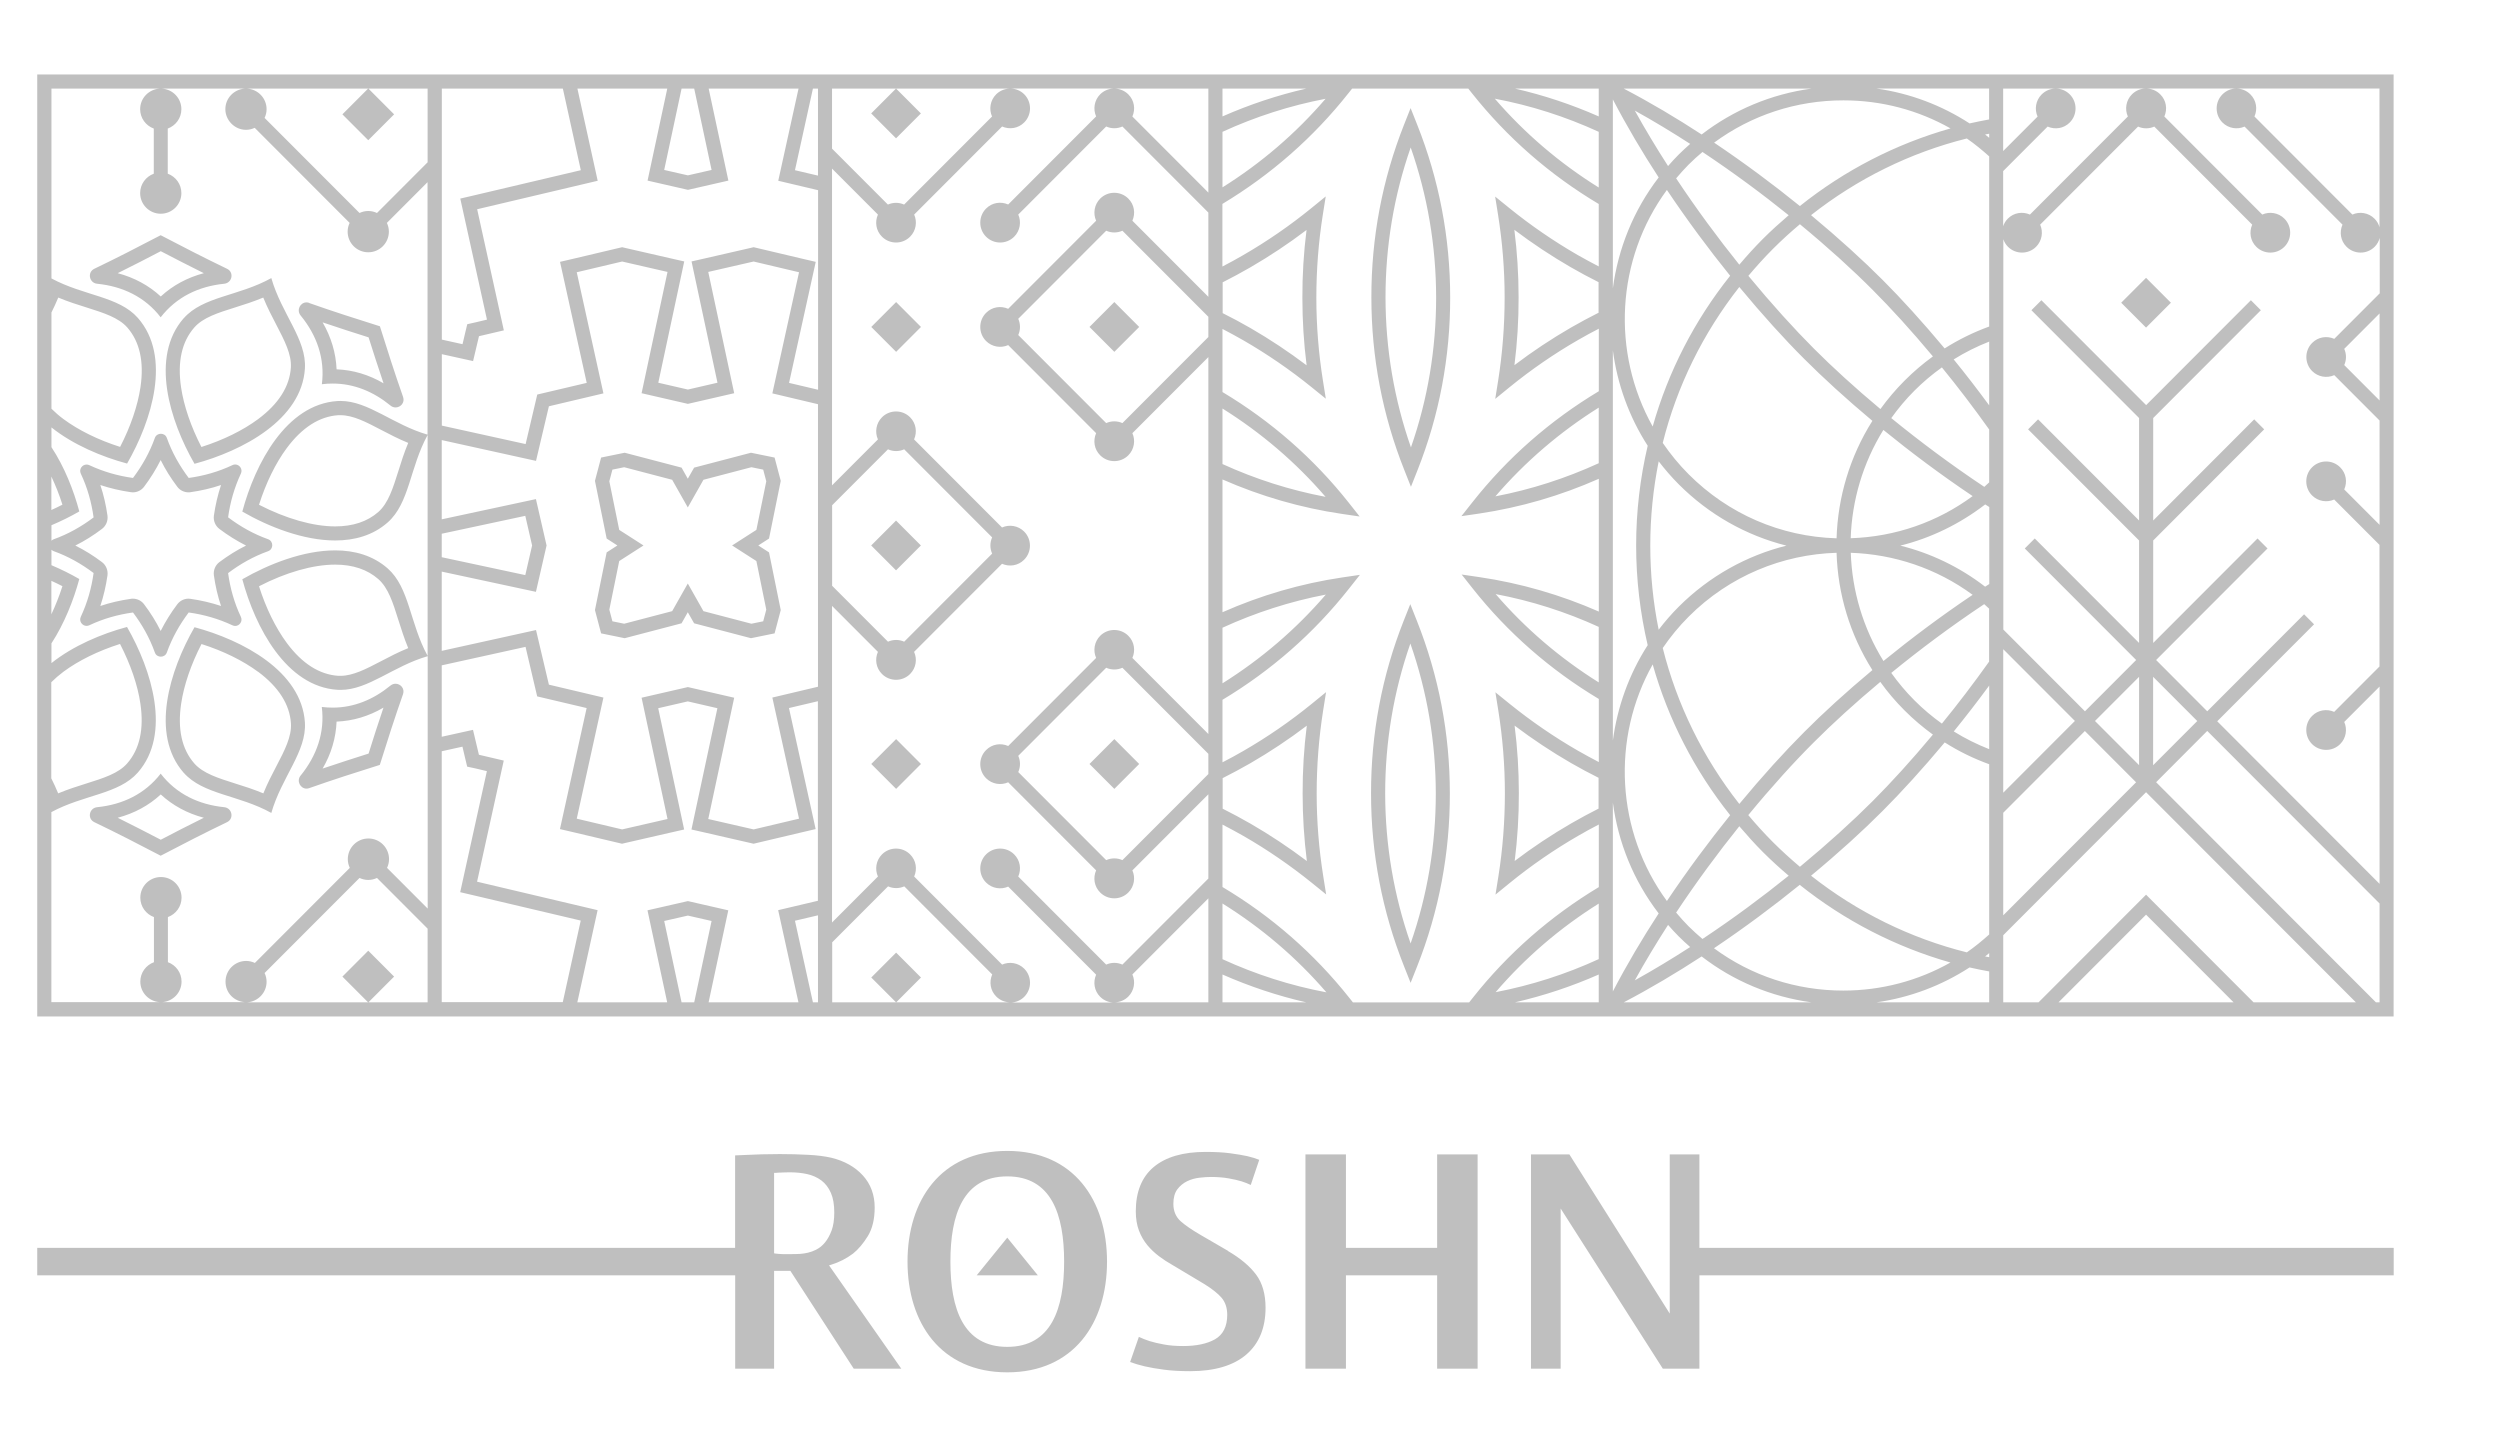 <svg width="470" height="270" viewBox="0 0 470 270" fill="none" xmlns="http://www.w3.org/2000/svg">
<rect width="470" height="270" fill="white"/>
<g clip-path="url(#clip0_6114_1499)">
<path d="M319.488 234.603V217.028H313.909V246.951L295.045 217.028H287.825V257.311H293.404V227.201L312.612 257.311H319.488V239.768H450.016V234.603H319.488ZM183.615 239.768H195.118L189.367 232.678L183.615 239.768ZM189.367 216.371C176.848 216.371 170.613 225.683 170.613 237.185C170.613 248.688 176.848 258 189.367 258C201.885 258 208.121 248.688 208.121 237.185C208.121 225.683 201.885 216.371 189.367 216.371ZM189.367 253.211C181.084 253.211 178.677 246.043 178.677 237.185C178.677 228.327 181.084 221.16 189.367 221.16C197.65 221.16 200.056 228.327 200.056 237.185C200.056 246.043 197.65 253.211 189.367 253.211ZM156.266 237.764C157.751 237.311 159.126 236.606 160.361 235.683C161.361 234.885 162.298 233.774 163.158 232.381C164.002 231.004 164.44 229.188 164.44 227.013C164.44 224.634 163.689 222.6 162.22 220.988C160.736 219.36 158.735 218.249 156.282 217.654C155.047 217.372 153.562 217.185 151.921 217.106C150.249 217.013 148.452 216.966 146.592 216.966C145.389 216.966 144.248 216.981 143.154 217.013C142.091 217.044 141.185 217.091 140.403 217.122C139.591 217.153 138.872 217.185 138.2 217.216V234.603H7V239.768H138.215V257.311H145.529V238.923H148.592L160.501 257.311H169.441L155.86 237.89L156.266 237.764ZM153.468 234.932C152.89 235.214 152.359 235.401 151.874 235.511C151.39 235.62 150.905 235.699 150.437 235.73C149.968 235.761 149.28 235.777 148.389 235.777H147.202C146.842 235.777 145.951 235.699 145.764 235.667L145.529 235.62V220.502H145.826C145.967 220.502 146.139 220.487 146.358 220.456C146.592 220.456 146.858 220.456 147.17 220.424C147.498 220.409 147.92 220.393 148.436 220.393C149.608 220.393 150.718 220.502 151.718 220.722C152.734 220.941 153.64 221.348 154.422 221.927C155.188 222.506 155.797 223.304 156.219 224.29C156.641 225.26 156.844 226.496 156.844 227.952C156.844 229.298 156.672 230.44 156.344 231.332C156 232.224 155.594 232.991 155.109 233.57C154.625 234.165 154.078 234.619 153.468 234.916V234.932ZM270.181 234.603H253.036V217.028H245.425V257.311H253.036V239.768H270.181V257.311H277.792V217.028H270.181V234.603ZM230.875 235.167L225.781 232.209C224.108 231.238 222.827 230.362 221.967 229.595C221.061 228.781 220.592 227.686 220.592 226.324C220.592 225.182 220.842 224.258 221.342 223.586C221.842 222.928 222.452 222.427 223.186 222.067C223.905 221.723 224.687 221.504 225.499 221.41C226.312 221.316 227.031 221.269 227.64 221.269C228.891 221.269 230.016 221.363 230.985 221.535C231.954 221.708 232.782 221.895 233.439 222.099C234.064 222.302 234.626 222.521 235.142 222.772L236.736 218.045C236.111 217.795 235.361 217.56 234.501 217.357C233.626 217.169 232.532 216.981 231.235 216.809C229.938 216.637 228.406 216.559 226.64 216.559C222.421 216.559 219.139 217.513 216.888 219.407C214.653 221.285 213.528 224.086 213.528 227.717C213.528 229.094 213.731 230.315 214.122 231.348C214.513 232.381 215.044 233.289 215.685 234.071C216.341 234.854 217.076 235.558 217.888 236.168C218.701 236.779 219.561 237.342 220.436 237.827L226.453 241.427C227.906 242.334 228.984 243.195 229.656 243.978C230.36 244.807 230.719 245.887 230.719 247.186C230.719 249.377 229.938 250.926 228.391 251.803C226.906 252.632 224.905 253.055 222.436 253.055C221.077 253.055 219.842 252.961 218.795 252.757C217.748 252.569 216.841 252.35 216.091 252.116C215.357 251.881 214.7 251.615 214.106 251.333L212.465 256.059C213.278 256.357 214.2 256.638 215.216 256.873C216.216 257.108 217.42 257.311 218.826 257.499C220.233 257.687 221.889 257.781 223.765 257.781C228.375 257.781 231.923 256.717 234.329 254.635C236.72 252.569 237.924 249.612 237.924 245.856C237.924 243.305 237.33 241.223 236.158 239.642C234.97 238.046 233.188 236.544 230.844 235.182L230.875 235.167ZM58.136 56.944C57.964 56.881 57.792 56.85 57.62 56.85C56.448 56.85 55.682 58.29 56.526 59.323C59.574 63.047 61.121 67.429 60.511 72.234C61.199 72.14 61.887 72.109 62.559 72.109C66.544 72.109 70.216 73.627 73.405 76.24C73.702 76.491 74.045 76.6 74.374 76.6C75.311 76.6 76.155 75.692 75.78 74.628C74.233 70.231 72.811 65.786 71.42 61.341C66.981 59.949 62.543 58.524 58.151 56.975L58.136 56.944ZM63.278 69.433C63.153 66.381 62.262 63.392 60.652 60.606C63.684 61.639 66.622 62.578 69.294 63.423C70.138 66.083 71.076 69.026 72.108 72.062C69.326 70.434 66.372 69.558 63.293 69.433H63.278ZM173.129 102.548L168.456 97.869L163.783 102.548L168.456 107.227L173.129 102.548ZM163.799 61.467L168.472 66.146L173.145 61.467L168.472 56.787L163.799 61.467ZM42.148 53.344C43.664 53.188 44.055 51.184 42.679 50.527C38.475 48.508 34.334 46.38 30.208 44.22C26.082 46.38 21.941 48.508 17.737 50.527C16.361 51.184 16.768 53.203 18.268 53.344C23.05 53.829 27.254 55.817 30.208 59.651C33.162 55.833 37.35 53.829 42.148 53.344ZM22.128 51.357C25.004 49.932 27.754 48.524 30.224 47.225C32.693 48.508 35.444 49.932 38.319 51.357C35.209 52.186 32.474 53.657 30.224 55.739C27.973 53.657 25.238 52.186 22.128 51.357ZM398.786 56.912L403.459 61.592L408.132 56.912L403.459 52.233L398.786 56.912ZM130.495 87.915L129.307 89.997L128.135 87.915L117.445 85.114L113.007 86.022L111.85 90.404L114.054 101.249L116.07 102.548L114.054 103.847L111.85 114.692L113.007 119.074L117.445 119.982L128.135 117.181L129.307 115.099L130.495 117.181L141.185 119.982L145.623 119.074L146.78 114.692L144.576 103.847L142.56 102.548L144.576 101.249L146.78 90.404L145.623 86.022L141.185 85.114L130.495 87.915ZM143.482 88.291L144.06 90.482L142.2 99.621L141.122 100.31L137.637 102.548L141.122 104.786L142.2 105.475L144.06 114.614L143.482 116.805L141.263 117.259L132.245 114.896L131.62 113.785L129.307 109.7L126.994 113.785L126.369 114.896L117.351 117.259L115.132 116.805L114.554 114.614L116.414 105.475L117.492 104.786L120.977 102.548L117.492 100.31L116.414 99.621L114.554 90.482L115.132 88.291L117.351 87.837L126.369 90.2L126.994 91.311L129.307 95.396L131.62 91.311L132.245 90.2L141.263 87.837L143.482 88.291ZM163.799 143.629L168.472 148.309L173.145 143.629L168.472 138.95L163.799 143.629ZM265.133 113.581L263.898 116.696C259.803 127.04 257.741 137.964 257.756 149.185C257.756 160.406 259.85 171.33 263.961 181.659L265.195 184.773L266.43 181.659C270.525 171.314 272.587 160.391 272.572 149.17C272.572 137.948 270.478 127.025 266.367 116.696L265.133 113.581ZM265.195 177.371C262.038 168.341 260.429 158.873 260.413 149.185C260.413 139.498 261.991 130.03 265.148 120.984C268.305 130.014 269.915 139.482 269.931 149.17C269.931 158.857 268.352 168.325 265.195 177.371ZM34.537 59.823C28.176 67.085 31.896 79.089 36.569 87.195C45.586 84.769 56.714 78.916 57.323 69.292C57.667 63.798 52.947 59.041 51.009 52.28C44.867 55.692 38.163 55.707 34.537 59.839V59.823ZM54.682 69.104C54.447 72.656 52.385 75.927 48.509 78.807C45.68 80.904 41.961 82.735 37.866 84.034C35.897 80.215 34.553 76.287 34.037 72.797C33.334 68.024 34.178 64.252 36.522 61.576C38.163 59.698 40.945 58.822 44.18 57.804C45.836 57.288 47.649 56.709 49.493 55.942C50.243 57.789 51.119 59.479 51.931 61.028C53.494 64.033 54.838 66.615 54.682 69.104ZM34.537 145.273C38.178 149.404 44.867 149.42 51.009 152.832C52.947 146.071 57.667 141.313 57.323 135.82C56.698 126.18 45.586 120.342 36.569 117.916C31.896 126.023 28.176 138.027 34.537 145.288V145.273ZM48.524 126.289C52.385 129.169 54.463 132.424 54.698 135.992C54.854 138.481 53.51 141.078 51.947 144.068C51.134 145.617 50.259 147.307 49.509 149.154C47.665 148.387 45.868 147.808 44.195 147.292C40.976 146.274 38.194 145.398 36.538 143.535C34.193 140.859 33.349 137.088 34.053 132.314C34.568 128.824 35.912 124.896 37.882 121.078C41.976 122.377 45.696 124.208 48.524 126.305V126.289ZM204.823 143.629L209.496 148.309L214.169 143.629L209.496 138.95L204.823 143.629ZM204.823 61.467L209.496 66.146L214.169 61.467L209.496 56.787L204.823 61.467ZM42.148 151.752C37.366 151.267 33.162 149.279 30.208 145.445C27.254 149.263 23.066 151.267 18.268 151.752C16.752 151.908 16.361 153.911 17.737 154.569C21.941 156.588 26.082 158.716 30.208 160.876C34.334 158.716 38.475 156.588 42.679 154.569C44.055 153.911 43.648 151.893 42.148 151.752ZM30.224 157.871C27.754 156.588 25.004 155.163 22.128 153.739C25.238 152.91 27.973 151.439 30.224 149.357C32.474 151.439 35.209 152.91 38.319 153.739C35.444 155.163 32.693 156.572 30.224 157.871ZM450 14H7V191.096H450V14ZM376.609 16.66H386.424C385.486 16.66 384.549 17.036 383.83 17.756C382.704 18.883 382.454 20.557 383.064 21.919L376.594 28.398V16.66H376.609ZM376.609 32.154L384.955 23.797C386.33 24.407 387.987 24.172 389.112 23.03C390.566 21.575 390.566 19.196 389.112 17.74C388.393 17.02 387.455 16.66 386.518 16.645H403.396C402.459 16.645 401.521 17.02 400.802 17.74C399.677 18.867 399.427 20.542 400.036 21.903L381.626 40.339C380.251 39.729 378.594 39.963 377.469 41.106C377.047 41.528 376.766 42.014 376.594 42.53V32.154H376.609ZM376.609 122.048L390.081 135.538L376.609 149.029V122.048ZM376.609 152.8L391.956 137.432L401.583 147.072L376.609 172.081V152.816V152.8ZM393.847 135.554L402.146 127.244V143.849L393.847 135.538V135.554ZM352.01 79.12C347.76 85.849 345.509 93.502 345.275 101.202C334.772 100.889 324.942 96.648 317.472 89.167C315.628 87.32 314.018 85.349 312.596 83.267C315.253 72.625 320.144 62.672 326.99 53.955C331.319 59.182 335.491 63.783 339.164 67.445C342.68 70.966 347.056 74.973 352.01 79.12ZM345.275 103.925C345.509 111.625 347.76 119.262 352.01 125.976C347.041 130.123 342.68 134.114 339.164 137.651C335.491 141.329 331.319 145.914 326.99 151.141C320.144 142.424 315.268 132.471 312.596 121.829C314.018 119.747 315.628 117.776 317.472 115.929C325.161 108.229 335.179 104.223 345.275 103.925ZM315.112 33.531C315.862 32.639 316.644 31.779 317.472 30.933C318.3 30.104 319.175 29.321 320.066 28.57C325.849 32.42 331.319 36.474 336.273 40.464C334.616 41.888 332.991 43.344 331.428 44.909C329.865 46.474 328.396 48.102 326.99 49.76C323.004 44.799 318.957 39.322 315.112 33.531ZM315.597 29.055C314.893 29.76 314.237 30.48 313.596 31.215C311.408 27.819 309.314 24.345 307.345 20.792C310.877 22.748 314.362 24.861 317.753 27.052C317.019 27.694 316.3 28.367 315.597 29.055ZM325.27 51.842C318.535 60.293 313.612 69.902 310.705 80.184C302.922 66.271 303.797 48.774 313.377 35.707C317.238 41.466 321.285 46.912 325.27 51.842ZM311.83 86.726C312.987 88.228 314.221 89.668 315.597 91.045C321.285 96.742 328.255 100.67 335.851 102.579C328.427 104.442 321.395 108.276 315.597 114.066C314.221 115.444 312.971 116.883 311.83 118.386C310.783 113.237 310.252 107.932 310.252 102.564C310.252 97.196 310.799 91.89 311.83 86.742V86.726ZM310.705 124.912C313.612 135.194 318.535 144.803 325.27 153.254C321.285 158.184 317.238 163.63 313.377 169.389C303.797 156.306 302.906 138.809 310.705 124.912ZM313.596 173.881C314.237 174.617 314.893 175.336 315.597 176.041C316.3 176.745 317.019 177.402 317.753 178.044C314.362 180.235 310.892 182.332 307.345 184.304C309.298 180.767 311.408 177.277 313.596 173.881ZM317.472 174.163C316.644 173.333 315.862 172.457 315.112 171.565C318.957 165.774 323.004 160.297 326.99 155.336C328.412 156.995 329.865 158.622 331.428 160.187C332.991 161.752 334.616 163.223 336.273 164.632C331.319 168.623 325.849 172.692 320.066 176.526C319.175 175.775 318.316 174.992 317.472 174.163ZM333.303 158.309C331.678 156.682 330.147 154.991 328.677 153.239C333.069 147.902 337.304 143.238 341.024 139.529C344.446 136.102 348.682 132.221 353.495 128.198C354.839 130.076 356.355 131.861 358.043 133.551C359.731 135.241 361.513 136.743 363.388 138.105C359.371 142.925 355.496 147.166 352.073 150.594C348.353 154.318 343.696 158.56 338.383 162.957C336.648 161.486 334.944 159.952 333.319 158.325L333.303 158.309ZM347.932 103.925C356.011 104.191 364.044 106.82 370.858 111.828C364.841 115.866 359.184 120.123 354.089 124.27C350.229 118.042 348.182 111.015 347.947 103.925H347.932ZM347.932 101.186C348.166 94.097 350.213 87.055 354.073 80.826C359.168 84.973 364.841 89.23 370.858 93.267C364.216 98.166 356.293 100.92 347.932 101.186ZM353.511 76.898C348.697 72.876 344.462 68.994 341.039 65.567C337.32 61.842 333.085 57.178 328.693 51.858C330.162 50.12 331.694 48.414 333.319 46.787C334.944 45.159 336.632 43.626 338.383 42.154C343.712 46.552 348.369 50.793 352.073 54.518C355.496 57.945 359.371 62.187 363.388 67.007C361.513 68.368 359.731 69.886 358.059 71.561C356.371 73.251 354.87 75.035 353.511 76.913V76.898ZM338.367 38.727C333.444 34.736 328.005 30.683 322.254 26.817C329.256 21.653 337.695 18.867 346.556 18.867C353.73 18.867 360.606 20.698 366.701 24.141C356.433 27.052 346.822 31.982 338.367 38.743V38.727ZM340.539 16.66C333.006 17.693 325.942 20.636 319.91 25.284C315.19 22.201 310.267 19.274 305.266 16.66H340.539ZM303.219 18.695C305.829 23.703 308.751 28.633 311.83 33.359C307.063 39.572 304.204 46.787 303.219 54.189V18.695ZM303.219 65.88C304.047 72.156 306.22 78.29 309.767 83.799C308.345 89.871 307.595 96.163 307.595 102.548C307.595 108.933 308.345 115.225 309.767 121.297C306.22 126.806 304.063 132.925 303.219 139.216V65.88ZM229.828 16.66H245.566C240.174 17.897 234.908 19.65 229.828 21.888V16.66ZM229.828 24.783C236.033 21.935 242.519 19.853 249.207 18.57C243.628 25.065 237.127 30.652 229.828 35.221V24.767V24.783ZM229.828 53.094C231.579 52.202 233.314 51.278 235.017 50.292C238.69 48.164 242.253 45.801 245.629 43.234C245.097 47.444 244.832 51.732 244.847 56.005C244.847 60.246 245.113 64.487 245.644 68.681C242.284 66.146 238.737 63.783 235.08 61.67C233.36 60.684 231.626 59.745 229.86 58.869V53.109L229.828 53.094ZM229.828 76.804C237.127 81.374 243.628 86.929 249.207 93.408C242.519 92.141 236.033 90.075 229.828 87.242V76.804ZM229.828 118.01C236.048 115.162 242.55 113.065 249.254 111.782C243.659 118.292 237.142 123.879 229.828 128.464V118.01ZM229.828 146.306C231.594 145.414 233.345 144.474 235.064 143.489C238.737 141.36 242.3 138.997 245.676 136.43C245.144 140.64 244.878 144.928 244.894 149.201C244.894 153.442 245.16 157.683 245.691 161.877C242.331 159.342 238.783 156.979 235.126 154.866C233.392 153.865 231.641 152.926 229.86 152.033V146.321L229.828 146.306ZM156.438 16.66H168.44L163.783 21.324L168.456 26.004L173.129 21.324L168.472 16.66H189.742C188.851 16.707 187.96 17.052 187.273 17.74C186.147 18.867 185.897 20.542 186.507 21.903L169.972 38.461C169.003 38.023 167.893 38.023 166.924 38.461L156.422 27.944V16.66H156.438ZM156.438 94.989L166.94 84.472C167.909 84.91 169.019 84.91 169.988 84.472L186.522 101.03C186.085 102 186.085 103.111 186.522 104.082L169.988 120.639C169.019 120.201 167.909 120.201 166.94 120.639L156.438 110.123V94.989ZM130.511 16.66L133.777 31.951L129.323 32.968L124.869 31.951L128.135 16.66H130.511ZM83.047 16.66H105.818L109.193 31.998L89.08 36.739L86.532 37.334L87.095 39.885L91.549 60.089C90.549 60.324 89.596 60.543 89.455 60.59L87.845 60.95L87.454 62.578L86.954 64.706L83.063 63.845V16.66H83.047ZM83.047 100.341L98.754 96.977L100.035 102.548L98.754 108.119L83.047 104.755V100.341ZM9.657 58.775C10.11 57.867 10.548 56.928 10.954 55.942C12.798 56.709 14.595 57.288 16.268 57.804C19.487 58.822 22.269 59.698 23.925 61.56C26.27 64.237 27.114 68.008 26.41 72.782C25.895 76.272 24.551 80.2 22.581 84.018C18.487 82.719 14.767 80.888 11.938 78.791C11.095 78.165 10.345 77.508 9.672 76.835V58.759L9.657 58.775ZM9.657 89.59C10.438 91.249 11.157 93.017 11.735 94.879C11.048 95.239 10.345 95.568 9.657 95.881V89.59ZM9.657 109.199C10.345 109.512 11.048 109.841 11.735 110.201C11.142 112.063 10.438 113.832 9.657 115.491V109.199ZM9.657 128.245C10.329 127.572 11.079 126.931 11.923 126.289C14.752 124.192 18.471 122.361 22.566 121.062C24.535 124.881 25.895 128.809 26.395 132.299C27.098 137.072 26.254 140.844 23.91 143.52C22.269 145.398 19.487 146.274 16.252 147.292C14.595 147.808 12.783 148.387 10.938 149.154C10.532 148.168 10.094 147.229 9.641 146.321V128.245H9.657ZM80.391 188.436H69.263L74.092 183.6L69.232 178.732L64.371 183.6L69.201 188.436H46.462C48.493 188.31 50.118 186.636 50.118 184.57C50.118 183.975 49.978 183.427 49.743 182.927L67.591 165.054C68.091 165.289 68.638 165.43 69.232 165.43C69.826 165.43 70.373 165.289 70.873 165.054L80.391 174.585V188.436ZM80.391 81.718C73.889 79.84 69.248 75.379 64.012 75.379C63.825 75.379 63.621 75.379 63.434 75.395C53.807 76.021 47.977 87.148 45.555 96.178C50.572 99.074 57.073 101.609 63.012 101.609C66.669 101.609 70.123 100.654 72.889 98.213C76.999 94.582 77.03 87.915 80.391 81.78V123.3C77.03 117.165 76.999 110.498 72.889 106.867C70.123 104.442 66.684 103.471 63.012 103.471C57.073 103.471 50.572 106.007 45.555 108.902C47.977 117.932 53.822 129.075 63.449 129.685C63.637 129.685 63.84 129.701 64.028 129.701C69.263 129.701 73.905 125.241 80.406 123.363V170.814L72.764 163.161C72.998 162.66 73.139 162.112 73.139 161.517C73.139 159.373 71.404 157.636 69.263 157.636C67.122 157.636 65.387 159.373 65.387 161.517C65.387 162.112 65.528 162.66 65.762 163.161L47.915 181.033C47.415 180.798 46.868 180.657 46.274 180.657C44.133 180.657 42.398 182.395 42.398 184.539C42.398 186.683 44.023 188.279 46.055 188.404H30.474C32.505 188.279 34.131 186.604 34.131 184.539C34.131 182.864 33.068 181.44 31.568 180.892V172.41C33.052 171.862 34.131 170.454 34.131 168.763C34.131 166.619 32.396 164.882 30.255 164.882C28.114 164.882 26.379 166.619 26.379 168.763C26.379 170.438 27.442 171.862 28.942 172.41V180.892C27.457 181.44 26.379 182.848 26.379 184.539C26.379 186.604 28.004 188.279 30.036 188.404H9.657V152.675C15.736 149.389 22.316 149.326 25.91 145.241C32.271 137.98 28.536 125.976 23.879 117.869C19.096 119.153 13.751 121.406 9.672 124.662V120.952C12.095 117.228 13.83 112.846 14.908 108.855C13.298 107.932 11.532 107.04 9.672 106.257V103.346C9.782 103.456 9.922 103.55 10.079 103.612C12.829 104.598 15.314 106.007 17.596 107.728C17.205 110.561 16.424 113.315 15.189 115.96C14.799 116.79 15.455 117.666 16.268 117.666C16.439 117.666 16.611 117.635 16.783 117.556C19.424 116.304 22.175 115.538 25.004 115.146C26.723 117.431 28.13 119.92 29.114 122.674C29.302 123.206 29.77 123.456 30.239 123.456C30.708 123.456 31.177 123.19 31.364 122.674C32.349 119.92 33.756 117.431 35.475 115.146C38.303 115.538 41.054 116.32 43.695 117.556C43.867 117.635 44.039 117.682 44.211 117.682C45.024 117.682 45.68 116.805 45.289 115.976C44.039 113.331 43.273 110.576 42.883 107.744C45.164 106.022 47.649 104.614 50.4 103.628C51.447 103.252 51.447 101.75 50.4 101.374C47.649 100.388 45.164 98.98 42.883 97.258C43.273 94.426 44.055 91.671 45.289 89.026C45.68 88.197 45.024 87.32 44.211 87.32C44.039 87.32 43.867 87.352 43.695 87.446C41.054 88.698 38.303 89.465 35.475 89.856C33.756 87.571 32.349 85.082 31.364 82.328C31.177 81.796 30.708 81.546 30.239 81.546C29.77 81.546 29.302 81.812 29.114 82.328C28.13 85.082 26.723 87.571 25.004 89.856C22.175 89.465 19.424 88.682 16.783 87.446C16.611 87.368 16.439 87.336 16.268 87.336C15.455 87.336 14.799 88.213 15.189 89.042C16.439 91.687 17.205 94.441 17.596 97.274C15.314 98.995 12.829 100.404 10.079 101.39C9.907 101.453 9.782 101.546 9.672 101.656V98.745C11.517 97.963 13.298 97.086 14.908 96.147C13.845 92.156 12.111 87.774 9.672 84.065V80.356C13.751 83.611 19.112 85.865 23.894 87.148C28.567 79.042 32.287 67.038 25.926 59.776C22.331 55.692 15.752 55.629 9.672 52.343V16.66H30.005C27.973 16.786 26.348 18.46 26.348 20.526C26.348 22.201 27.411 23.625 28.911 24.172V32.655C27.426 33.203 26.348 34.611 26.348 36.301C26.348 38.445 28.083 40.182 30.224 40.182C32.365 40.182 34.099 38.445 34.099 36.301C34.099 34.627 33.037 33.203 31.536 32.655V24.172C33.021 23.625 34.099 22.216 34.099 20.526C34.099 18.46 32.474 16.786 30.442 16.66H46.024C43.992 16.786 42.367 18.46 42.367 20.526C42.367 22.592 44.102 24.407 46.243 24.407C46.837 24.407 47.383 24.266 47.884 24.032L65.731 41.904C65.497 42.405 65.356 42.953 65.356 43.547C65.356 45.691 67.091 47.428 69.232 47.428C71.373 47.428 73.108 45.691 73.108 43.547C73.108 42.953 72.967 42.405 72.733 41.904L80.375 34.251V81.702L80.391 81.718ZM76.749 83.251C75.983 85.098 75.405 86.898 74.889 88.573C73.874 91.796 72.998 94.582 71.139 96.241C69.076 98.056 66.341 98.964 63.012 98.964C58.855 98.964 53.729 97.493 48.696 94.895C49.993 90.795 51.822 87.055 53.916 84.237C56.792 80.372 60.042 78.29 63.606 78.056C63.746 78.056 63.871 78.056 64.012 78.056C66.372 78.056 68.826 79.339 71.67 80.826C73.217 81.639 74.905 82.516 76.749 83.267V83.251ZM76.749 121.845C74.905 122.596 73.217 123.472 71.67 124.286C68.826 125.773 66.356 127.056 64.012 127.056C63.871 127.056 63.731 127.056 63.606 127.056C60.058 126.821 56.792 124.755 53.916 120.874C51.822 118.042 49.993 114.317 48.696 110.217C53.713 107.619 58.839 106.148 63.012 106.148C66.341 106.148 69.076 107.071 71.123 108.871C72.998 110.514 73.874 113.3 74.889 116.539C75.421 118.198 75.983 120.013 76.749 121.86V121.845ZM20.206 96.945C19.925 94.958 19.487 93.033 18.862 91.186C20.706 91.796 22.628 92.25 24.613 92.532C24.738 92.548 24.863 92.563 24.973 92.563C25.801 92.563 26.582 92.172 27.082 91.515C28.286 89.918 29.333 88.228 30.208 86.491C31.068 88.228 32.115 89.903 33.334 91.515C33.834 92.188 34.631 92.563 35.444 92.563C35.569 92.563 35.694 92.563 35.803 92.532C37.788 92.25 39.71 91.812 41.554 91.186C40.945 93.033 40.492 94.958 40.21 96.945C40.085 97.9 40.476 98.855 41.242 99.434C42.836 100.639 44.524 101.687 46.258 102.564C44.524 103.424 42.851 104.473 41.242 105.678C40.476 106.257 40.085 107.212 40.21 108.166C40.492 110.154 40.929 112.079 41.554 113.926C39.71 113.315 37.788 112.861 35.803 112.58C35.678 112.564 35.553 112.548 35.444 112.548C34.615 112.548 33.834 112.94 33.334 113.597C32.13 115.193 31.083 116.883 30.208 118.621C29.349 116.883 28.301 115.209 27.082 113.597C26.582 112.924 25.785 112.548 24.973 112.548C24.848 112.548 24.723 112.548 24.613 112.58C22.628 112.861 20.706 113.3 18.862 113.926C19.471 112.079 19.925 110.154 20.206 108.166C20.331 107.212 19.94 106.257 19.174 105.678C17.58 104.473 15.893 103.424 14.158 102.564C15.893 101.703 17.565 100.654 19.174 99.434C19.94 98.855 20.331 97.9 20.206 96.945ZM80.391 30.511L70.873 40.042C70.373 39.807 69.826 39.666 69.232 39.666C68.638 39.666 68.091 39.807 67.591 40.042L49.743 22.169C49.978 21.669 50.118 21.121 50.118 20.526C50.118 18.46 48.493 16.786 46.462 16.66H69.201L64.371 21.496L69.232 26.363L74.092 21.496L69.263 16.66H80.391V30.511ZM83.047 188.436V141.235L86.939 140.374C87.189 141.47 87.439 142.487 87.439 142.503L87.83 144.13L89.439 144.475C89.58 144.506 90.533 144.741 91.534 144.975L87.079 165.18L86.517 167.73L89.064 168.325L109.178 173.067L105.802 188.404H83.032L83.047 188.436ZM128.135 188.436L124.869 173.145L129.323 172.128L133.777 173.145L130.511 188.436H128.135ZM153.781 188.436H152.828L149.452 173.098L153.781 172.081V188.436ZM153.781 169.342L146.295 171.111L150.108 188.436H133.214L136.918 171.142L129.323 169.405L121.727 171.142L125.431 188.436H108.537L112.35 171.111L89.689 165.759L94.706 142.988C94.706 142.988 90.064 141.892 90.033 141.892C90.033 141.861 88.924 137.213 88.924 137.213L83.047 138.512V125.084L98.801 121.61C99.488 124.505 100.52 128.887 100.614 129.325L100.989 130.922L102.583 131.297L110.287 133.113L105.833 153.317L105.271 155.868L107.818 156.462L116.351 158.481L116.945 158.622L117.539 158.481L126.072 156.525L128.619 155.946L128.072 153.379L123.743 133.144L129.307 131.861L134.871 133.144L130.542 153.379L129.995 155.946L132.542 156.525L141.075 158.481L141.669 158.622L142.263 158.481L150.796 156.462L153.343 155.868L152.781 153.317L148.327 133.113C149.983 132.721 152.14 132.205 153.765 131.829V169.342H153.781ZM153.781 129.106C150.859 129.795 145.201 131.141 145.201 131.141L150.218 153.911L141.685 155.93L133.152 153.974L138.028 131.172L129.323 129.169L120.618 131.172L125.494 153.974L116.961 155.93L108.428 153.911L113.444 131.141C113.444 131.141 103.849 128.871 103.192 128.715C103.036 128.058 100.77 118.448 100.77 118.448L83.047 122.361V107.462L100.754 111.265L102.755 102.548L100.754 93.831L83.047 97.634V82.735L100.77 86.647C100.77 86.647 103.036 77.038 103.192 76.381C103.849 76.225 113.444 73.955 113.444 73.955L108.428 51.184L116.961 49.166L125.494 51.122L120.618 73.924L129.323 75.927L138.028 73.924L133.152 51.122L141.685 49.166L150.218 51.184L145.201 73.955C145.201 73.955 150.874 75.301 153.781 75.99V129.106ZM153.781 73.267C152.171 72.891 150.015 72.375 148.342 71.983L152.796 51.779L153.359 49.228L150.812 48.634L142.279 46.615L141.685 46.474L141.091 46.615L132.558 48.571L130.01 49.15L130.557 51.717L134.886 71.952L129.323 73.236L123.759 71.952L128.088 51.717L128.635 49.15L126.088 48.571L117.555 46.615L116.961 46.474L116.367 46.615L107.834 48.634L105.286 49.228L105.849 51.779L110.303 71.983C107.412 72.672 103.036 73.705 102.598 73.799L101.004 74.174L100.629 75.771L98.816 83.486L83.063 80.012V66.584L88.939 67.883C88.939 67.883 90.033 63.235 90.049 63.204C90.08 63.204 94.722 62.108 94.722 62.108L89.705 39.337L112.366 33.985L108.553 16.66H125.447L121.743 33.954L129.338 35.691L136.934 33.954L133.23 16.66H150.124L146.311 33.985L153.797 35.754V73.267H153.781ZM153.781 33.015L149.452 31.998L152.828 16.66H153.781V33.015ZM168.487 188.436L173.145 183.772L168.472 179.092L163.799 183.772L168.456 188.436H156.453V177.152L166.956 166.635C167.925 167.073 169.034 167.073 170.003 166.635L186.538 183.193C185.928 184.57 186.163 186.229 187.304 187.356C187.991 188.044 188.882 188.389 189.773 188.436H168.503H168.487ZM227.172 188.436H209.652C210.543 188.389 211.434 188.044 212.122 187.356C213.247 186.229 213.497 184.554 212.887 183.193L227.172 168.889V188.451V188.436ZM227.172 145.523L211.012 161.705C210.043 161.267 208.933 161.267 207.964 161.705L191.43 145.147C191.867 144.177 191.867 143.066 191.43 142.096L207.964 125.538C208.933 125.976 210.043 125.976 211.012 125.538L227.172 141.72V145.507V145.523ZM227.172 63.36L211.012 79.542C210.043 79.104 208.933 79.104 207.964 79.542L191.43 62.985C191.867 62.014 191.867 60.903 191.43 59.933L207.964 43.375C208.933 43.813 210.043 43.813 211.012 43.375L227.172 59.557V63.345V63.36ZM227.172 55.801L212.887 41.497C213.497 40.12 213.262 38.461 212.122 37.334C210.668 35.879 208.293 35.879 206.839 37.334C205.714 38.461 205.464 40.136 206.073 41.497L189.539 58.055C188.163 57.444 186.507 57.679 185.381 58.822C183.928 60.277 183.928 62.656 185.381 64.112C186.507 65.238 188.179 65.489 189.539 64.878L206.073 81.436C205.464 82.813 205.698 84.472 206.839 85.599C208.293 87.055 210.668 87.055 212.122 85.599C213.247 84.472 213.497 82.798 212.887 81.436L227.172 67.132V137.995L212.887 123.691C213.497 122.314 213.262 120.655 212.122 119.528C210.668 118.073 208.293 118.073 206.839 119.528C205.714 120.655 205.464 122.33 206.073 123.691L189.539 140.249C188.163 139.639 186.507 139.873 185.381 141.016C183.928 142.471 183.928 144.85 185.381 146.306C186.507 147.432 188.179 147.683 189.539 147.072L206.073 163.63C205.464 165.007 205.698 166.666 206.839 167.793C208.293 169.249 210.668 169.249 212.122 167.793C213.247 166.666 213.497 164.992 212.887 163.63L227.172 149.326V165.164L211.012 181.346C210.043 180.908 208.933 180.908 207.964 181.346L191.43 164.788C192.039 163.411 191.805 161.752 190.664 160.625C189.21 159.17 186.835 159.17 185.381 160.625C183.928 162.081 183.928 164.46 185.381 165.915C186.507 167.042 188.179 167.292 189.539 166.682L206.073 183.24C205.464 184.617 205.698 186.276 206.839 187.403C207.527 188.091 208.418 188.436 209.308 188.482H190.086C190.976 188.436 191.867 188.091 192.555 187.403C194.008 185.947 194.008 183.568 192.555 182.113C191.43 180.986 189.757 180.736 188.398 181.346L171.863 164.788C172.473 163.411 172.238 161.752 171.097 160.625C169.644 159.17 167.268 159.17 165.815 160.625C164.69 161.752 164.44 163.427 165.049 164.788L156.422 173.427V113.91L165.049 122.549C164.44 123.926 164.674 125.585 165.815 126.712C167.268 128.167 169.644 128.167 171.097 126.712C172.222 125.585 172.473 123.91 171.847 122.549L188.382 105.991C189.757 106.601 191.414 106.367 192.539 105.224C193.993 103.769 193.993 101.39 192.539 99.934C191.414 98.808 189.742 98.557 188.382 99.168L171.847 82.61C172.457 81.233 172.222 79.574 171.097 78.447C169.644 76.992 167.268 76.992 165.815 78.447C164.69 79.574 164.44 81.248 165.049 82.61L156.422 91.249V31.7L165.049 40.339C164.44 41.716 164.674 43.375 165.815 44.502C167.268 45.957 169.644 45.957 171.097 44.502C172.222 43.375 172.473 41.701 171.863 40.339L188.398 23.781C189.773 24.392 191.43 24.157 192.555 23.014C194.008 21.559 194.008 19.18 192.555 17.725C191.867 17.036 190.976 16.692 190.086 16.645H209.308C208.418 16.692 207.527 17.036 206.839 17.725C205.714 18.852 205.464 20.526 206.073 21.888L189.539 38.445C188.163 37.835 186.507 38.07 185.381 39.212C183.928 40.668 183.928 43.047 185.381 44.502C186.835 45.957 189.21 45.957 190.664 44.502C191.789 43.375 192.039 41.701 191.43 40.339L207.964 23.781C208.933 24.22 210.043 24.22 211.012 23.781L227.172 39.963V55.801ZM227.172 36.207L212.887 21.903C213.497 20.526 213.262 18.867 212.122 17.74C211.434 17.052 210.543 16.707 209.652 16.66H227.172V36.223V36.207ZM229.828 188.436V183.208C234.908 185.446 240.159 187.199 245.55 188.436H229.828ZM229.828 180.313V169.859C237.189 174.444 243.738 180.031 249.364 186.558C242.612 185.29 236.08 183.193 229.828 180.329V180.313ZM300.562 188.436H284.824C290.216 187.199 295.483 185.446 300.562 183.208V188.436ZM300.562 180.313C294.358 183.161 287.872 185.243 281.183 186.526C286.762 180.031 293.264 174.444 300.562 169.875V180.329V180.313ZM300.562 152.002C298.812 152.894 297.077 153.818 295.374 154.804C291.701 156.932 288.138 159.295 284.762 161.862C285.293 157.652 285.559 153.364 285.543 149.091C285.543 144.85 285.278 140.609 284.746 136.415C288.106 138.95 291.654 141.313 295.311 143.426C297.03 144.412 298.765 145.351 300.531 146.227V151.987L300.562 152.002ZM300.562 128.292C293.264 123.723 286.762 118.167 281.183 111.688C287.872 112.955 294.358 115.021 300.562 117.854V128.292ZM300.562 87.086C294.342 89.934 287.841 92.031 281.136 93.314C286.731 86.804 293.248 81.217 300.562 76.632V87.086ZM300.562 58.775C298.796 59.667 297.046 60.606 295.327 61.592C291.654 63.72 288.091 66.083 284.715 68.65C285.246 64.44 285.512 60.152 285.496 55.88C285.496 51.638 285.231 47.397 284.699 43.203C288.059 45.738 291.607 48.102 295.264 50.214C296.999 51.216 298.749 52.155 300.531 53.047V58.759L300.562 58.775ZM300.562 50.089C299.234 49.4 297.905 48.681 296.608 47.945C292.107 45.347 287.778 42.373 283.777 39.134L281.089 36.959L281.636 40.386C282.449 45.488 282.871 50.715 282.871 55.926C282.871 61.169 282.465 66.428 281.652 71.561L281.105 74.988L283.793 72.797C287.809 69.526 292.138 66.537 296.671 63.924C297.952 63.188 299.249 62.468 300.578 61.795V73.549C291.404 79.057 283.402 86.069 276.823 94.41L274.744 97.039L278.057 96.554C285.856 95.396 293.389 93.189 300.578 90.012V114.974C293.404 111.828 285.872 109.637 278.104 108.495L274.791 108.01L276.87 110.639C283.449 118.949 291.435 125.929 300.578 131.407V143.269C299.265 142.581 297.952 141.877 296.671 141.141C292.154 138.543 287.841 135.57 283.824 132.33L281.136 130.155L281.683 133.582C282.496 138.684 282.918 143.911 282.918 149.123C282.918 154.365 282.511 159.624 281.699 164.757L281.152 168.184L283.84 165.993C287.856 162.722 292.185 159.733 296.718 157.12C297.983 156.384 299.265 155.68 300.578 155.007V166.776C291.42 172.285 283.449 179.28 276.87 187.606L276.198 188.451H254.349L253.693 187.622C247.066 179.265 239.049 172.253 229.828 166.76V155.023C231.157 155.711 232.485 156.431 233.782 157.167C238.299 159.765 242.612 162.738 246.629 165.978L249.317 168.153L248.77 164.726C247.957 159.624 247.535 154.397 247.535 149.185C247.535 143.942 247.942 138.684 248.754 133.551L249.301 130.123L246.613 132.314C242.597 135.585 238.268 138.574 233.735 141.188C232.454 141.924 231.157 142.643 229.828 143.316V131.563C239.002 126.054 247.004 119.043 253.583 110.702L255.662 108.072L252.349 108.558C244.55 109.716 237.017 111.922 229.828 115.099V90.138C237.002 93.283 244.535 95.474 252.302 96.617L255.615 97.102L253.537 94.473C246.957 86.162 238.971 79.183 229.828 73.705V61.842C231.141 62.531 232.454 63.235 233.735 63.971C238.236 66.569 242.565 69.542 246.566 72.782L249.254 74.957L248.707 71.53C247.895 66.428 247.473 61.201 247.473 55.989C247.473 50.746 247.879 45.488 248.692 40.355L249.239 36.927L246.551 39.118C242.534 42.389 238.205 45.378 233.673 47.992C232.407 48.727 231.126 49.432 229.813 50.105V38.336C238.971 32.827 246.941 25.831 253.521 17.506L254.193 16.66H276.041L276.698 17.49C283.324 25.847 291.341 32.858 300.562 38.352V50.089ZM300.562 35.253C293.201 30.667 286.653 25.08 281.027 18.554C287.778 19.822 294.311 21.919 300.562 24.783V35.237V35.253ZM300.562 21.888C295.483 19.65 290.232 17.897 284.84 16.66H300.562V21.888ZM303.219 150.891C304.204 158.309 307.063 165.508 311.83 171.721C308.751 176.448 305.829 181.377 303.219 186.385V150.875V150.891ZM305.266 188.436C310.267 185.822 315.175 182.895 319.91 179.812C325.927 184.46 333.006 187.403 340.539 188.436H305.266ZM322.239 178.263C327.99 174.397 333.428 170.344 338.351 166.353C346.806 173.098 356.402 178.028 366.685 180.955C360.606 184.382 353.714 186.229 346.541 186.229C337.679 186.229 329.24 183.443 322.239 178.279V178.263ZM373.968 188.436H352.792C359.059 187.543 364.998 185.305 370.28 181.878C371.499 182.16 372.734 182.41 373.968 182.629V188.42V188.436ZM373.968 179.953C373.718 179.906 373.453 179.875 373.202 179.812C373.468 179.609 373.718 179.39 373.968 179.186V179.953ZM373.968 175.681C372.624 176.886 371.233 178.028 369.764 179.045C359.121 176.385 349.182 171.486 340.477 164.632C345.697 160.312 350.291 156.118 353.948 152.44C357.465 148.919 361.466 144.537 365.607 139.576C368.264 141.266 371.077 142.628 373.968 143.676V175.681ZM373.968 140.844C371.671 139.936 369.436 138.84 367.311 137.51C369.514 134.787 371.765 131.892 373.968 128.887V140.844ZM373.968 124.364C371.03 128.496 368.03 132.424 365.076 136.039C363.263 134.74 361.544 133.3 359.918 131.673C358.293 130.045 356.855 128.324 355.558 126.508C360.84 122.189 366.748 117.76 373.031 113.581C373.343 113.847 373.64 114.145 373.953 114.426V124.364H373.968ZM373.968 109.81C373.718 109.966 373.453 110.123 373.202 110.295C368.373 106.57 362.935 103.988 357.262 102.579C363.044 101.139 368.451 98.495 373.218 94.832C373.468 94.989 373.734 95.145 373.984 95.318V109.841L373.968 109.81ZM373.968 90.685C373.656 90.967 373.359 91.264 373.046 91.53C366.764 87.352 360.856 82.923 355.558 78.603C356.855 76.788 358.293 75.067 359.918 73.439C361.528 71.827 363.263 70.371 365.076 69.073C368.03 72.688 371.03 76.616 373.968 80.748V90.701V90.685ZM373.968 76.209C371.749 73.189 369.514 70.293 367.295 67.57C369.42 66.24 371.655 65.129 373.968 64.221V76.193V76.209ZM373.968 61.388C371.046 62.453 368.233 63.83 365.591 65.504C361.45 60.543 357.465 56.161 353.948 52.64C350.276 48.962 345.697 44.784 340.477 40.449C349.182 33.594 359.121 28.695 369.764 26.035C371.233 27.052 372.624 28.195 373.968 29.4V61.373V61.388ZM373.968 25.91C373.718 25.706 373.468 25.487 373.202 25.284C373.453 25.237 373.718 25.19 373.968 25.143V25.91ZM373.968 22.451C372.734 22.686 371.499 22.921 370.28 23.202C364.998 19.775 359.059 17.537 352.776 16.645H373.953V22.435L373.968 22.451ZM387.002 188.436L403.459 171.956L419.915 188.436H387.002ZM423.666 188.436L403.459 168.2L383.251 188.436H376.609V175.822L403.459 148.935L442.905 188.436H423.666ZM447.359 188.436H446.671L405.35 147.057L414.961 137.416L447.359 169.859V188.436ZM404.787 143.849V127.244L413.086 135.554L404.787 143.864V143.849ZM447.359 75.286L440.717 68.634C441.154 67.664 441.154 66.553 440.717 65.583L447.359 58.931V75.286ZM447.359 55.175L438.841 63.705C437.466 63.094 435.809 63.329 434.684 64.471C433.231 65.927 433.231 68.306 434.684 69.761C435.809 70.888 437.482 71.138 438.841 70.528L447.359 79.057V98.667L440.717 92.016C441.326 90.638 441.092 88.979 439.951 87.853C438.498 86.397 436.122 86.397 434.669 87.853C433.215 89.308 433.215 91.687 434.669 93.142C435.794 94.269 437.466 94.519 438.826 93.909L447.343 102.438V125.303L438.826 133.832C437.45 133.222 435.794 133.457 434.669 134.599C433.215 136.055 433.215 138.434 434.669 139.889C436.122 141.344 438.498 141.344 439.951 139.889C441.076 138.762 441.326 137.088 440.717 135.726L447.359 129.075V166.165L416.837 135.601L435.044 117.369L433.168 115.491L414.961 133.723L405.35 124.082L426.292 103.111L424.416 101.233L404.803 120.874V101.609L425.667 80.716L423.791 78.838L404.803 97.853V78.588L425.042 58.321L423.166 56.443L403.475 76.162L383.783 56.443L381.907 58.321L402.146 78.588V97.853L383.158 78.838L381.282 80.716L402.146 101.609V120.874L382.533 101.233L380.657 103.111L401.599 124.082L391.972 133.723L376.625 118.355V44.971C376.797 45.488 377.094 45.989 377.5 46.396C378.954 47.851 381.329 47.851 382.783 46.396C383.908 45.269 384.158 43.594 383.548 42.233L401.959 23.797C402.928 24.235 404.037 24.235 405.006 23.797L423.416 42.233C422.807 43.61 423.041 45.269 424.182 46.396C425.635 47.851 428.011 47.851 429.464 46.396C430.918 44.94 430.918 42.561 429.464 41.106C428.339 39.979 426.667 39.729 425.307 40.339L406.897 21.903C407.507 20.526 407.272 18.867 406.131 17.74C405.412 17.02 404.475 16.66 403.537 16.645H420.416C419.478 16.645 418.54 17.02 417.821 17.74C416.368 19.196 416.368 21.575 417.821 23.03C418.947 24.157 420.619 24.407 421.978 23.797L440.389 42.233C439.779 43.61 440.013 45.269 441.154 46.396C442.608 47.851 444.983 47.851 446.437 46.396C446.906 45.926 447.218 45.347 447.39 44.737V55.175H447.359ZM447.359 42.765C447.187 42.154 446.89 41.575 446.405 41.106C445.28 39.979 443.608 39.729 442.248 40.339L423.838 21.903C424.448 20.526 424.213 18.867 423.072 17.74C422.354 17.02 421.416 16.66 420.478 16.645H447.343V42.765H447.359ZM265.195 20.323L263.961 23.437C259.866 33.782 257.803 44.705 257.819 55.926C257.819 67.148 259.913 78.071 264.023 88.4L265.258 91.515L266.492 88.4C270.587 78.056 272.65 67.132 272.634 55.911C272.634 44.69 270.54 33.766 266.43 23.437L265.195 20.323ZM265.258 84.112C262.101 75.082 260.491 65.614 260.476 55.926C260.476 46.239 262.054 36.771 265.211 27.725C268.368 36.755 269.978 46.224 269.993 55.911C269.993 65.598 268.415 75.067 265.258 84.112ZM56.526 145.789C55.682 146.822 56.464 148.262 57.62 148.262C57.792 148.262 57.964 148.231 58.136 148.168C62.527 146.619 66.966 145.194 71.404 143.802C72.795 139.357 74.217 134.912 75.765 130.515C76.14 129.45 75.296 128.543 74.358 128.543C74.03 128.543 73.702 128.652 73.389 128.903C70.201 131.516 66.528 133.034 62.543 133.034C61.871 133.034 61.183 132.987 60.496 132.909C61.105 137.698 59.542 142.08 56.511 145.82L56.526 145.789ZM63.278 135.664C66.356 135.538 69.31 134.662 72.092 133.034C71.06 136.07 70.123 139.013 69.294 141.673C66.638 142.518 63.7 143.457 60.652 144.49C62.277 141.704 63.153 138.715 63.278 135.664Z" fill="black" fill-opacity="0.25"/>
</g>
<defs>
<clipPath id="clip0_6114_1499">
<rect width="443" height="244" fill="white" transform="translate(7 14)"/>
</clipPath>
</defs>
</svg>
